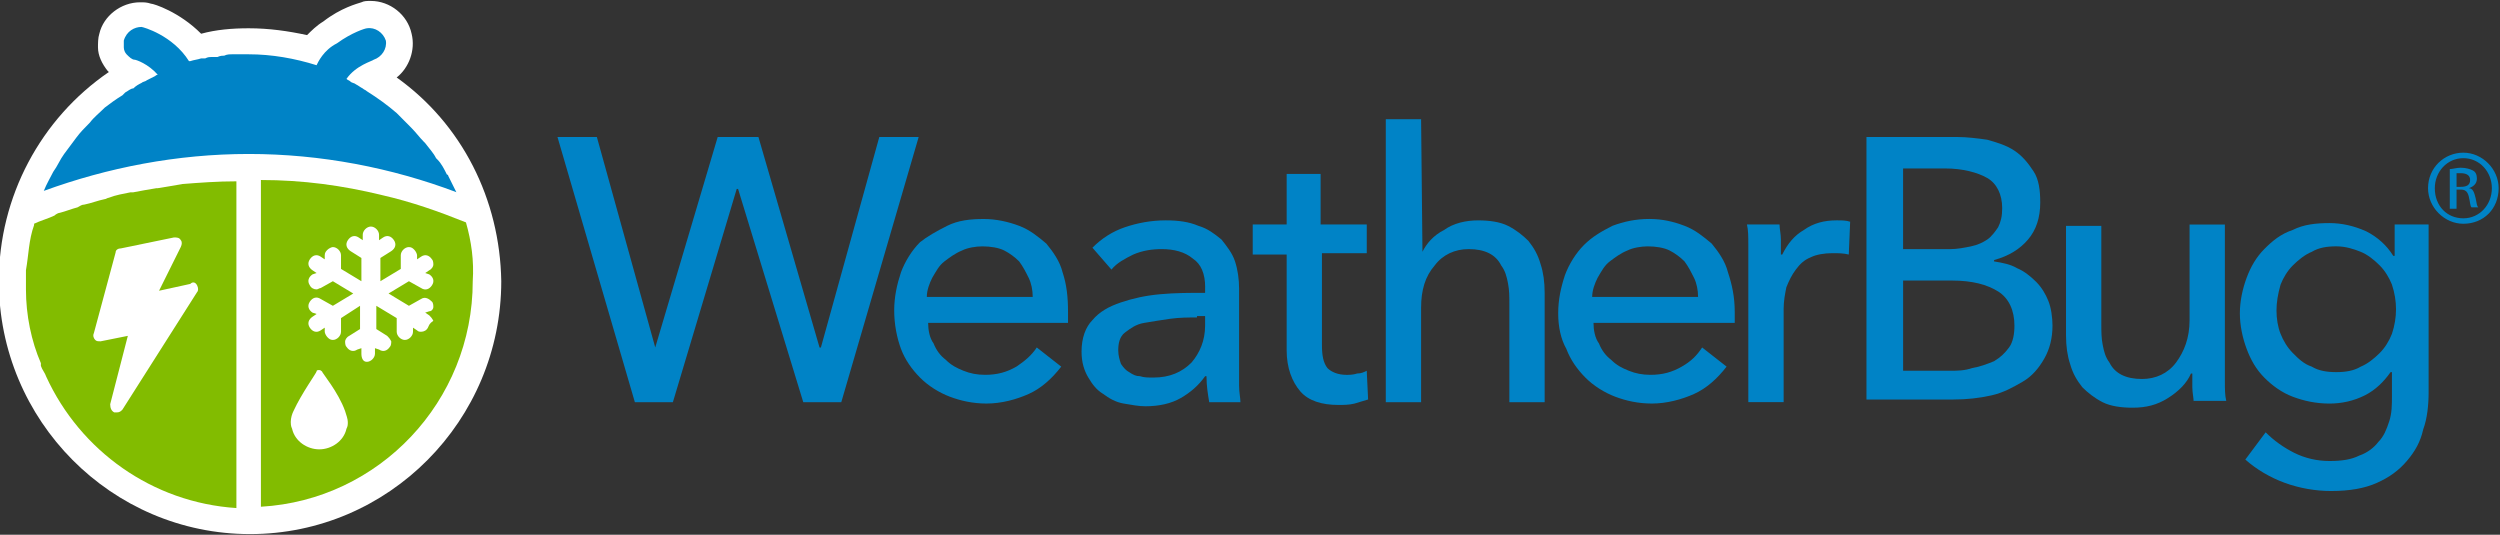 <svg width="187" height="40" viewBox="0 0 187 40" fill="none" xmlns="http://www.w3.org/2000/svg">
<rect x="0" y="0" width="187" height="40" fill="#333333" stroke="none"/>
<g clip-path="url(#clip0_6_306)">
<path d="M49.011 25.994L53.684 10.246H56.73L61.302 25.994H61.403L65.772 10.246H68.717L62.928 30.083H60.084L55.208 14.131H55.107L50.332 30.083H47.488L41.699 10.246H44.645L49.013 25.994H49.011Z" fill="#0083C6"/>
<path d="M79.888 23.335V24.152H69.425C69.425 24.663 69.527 25.276 69.831 25.687C70.034 26.198 70.339 26.607 70.745 26.913C71.151 27.322 71.557 27.526 72.064 27.731C72.572 27.935 73.079 28.037 73.69 28.037C74.603 28.037 75.316 27.833 76.026 27.424C76.635 27.015 77.143 26.607 77.551 25.991L79.38 27.424C78.67 28.344 77.856 29.061 76.942 29.47C76.029 29.878 74.91 30.185 73.794 30.185C72.779 30.185 71.863 29.981 71.051 29.674C70.24 29.368 69.425 28.857 68.816 28.241C68.207 27.626 67.7 26.913 67.393 26.094C67.089 25.276 66.886 24.252 66.886 23.231C66.886 22.209 67.089 21.287 67.393 20.368C67.698 19.55 68.205 18.731 68.816 18.118C69.324 17.709 70.034 17.3 70.848 16.892C71.662 16.483 72.576 16.381 73.591 16.381C74.504 16.381 75.42 16.585 76.232 16.892C77.044 17.198 77.655 17.709 78.264 18.22C78.771 18.833 79.278 19.548 79.481 20.368C79.786 21.287 79.888 22.209 79.888 23.333V23.335ZM77.247 22.211C77.247 21.7 77.145 21.189 76.942 20.778C76.739 20.368 76.536 19.961 76.232 19.552C75.927 19.246 75.521 18.939 75.115 18.735C74.709 18.531 74.1 18.428 73.489 18.428C72.982 18.428 72.373 18.531 71.965 18.735C71.457 18.939 71.051 19.246 70.645 19.552C70.24 19.859 70.037 20.268 69.732 20.778C69.529 21.187 69.326 21.698 69.326 22.211H77.249H77.247Z" fill="#0083C6"/>
<path d="M90.147 21.496C90.147 20.474 89.842 19.757 89.233 19.348C88.624 18.837 87.81 18.633 86.897 18.633C86.186 18.633 85.474 18.735 84.763 19.041C84.154 19.348 83.545 19.654 83.137 20.165L81.714 18.528C82.425 17.813 83.239 17.302 84.152 16.994C85.066 16.685 86.083 16.483 87.199 16.483C88.112 16.483 88.927 16.585 89.637 16.891C90.347 17.096 90.855 17.504 91.364 17.913C91.77 18.424 92.176 18.935 92.379 19.55C92.582 20.165 92.684 20.878 92.684 21.596V28.857C92.684 29.367 92.785 29.776 92.785 30.083H90.449C90.347 29.47 90.246 28.857 90.246 28.139H90.144C89.637 28.854 89.028 29.365 88.315 29.776C87.603 30.187 86.689 30.389 85.674 30.389C85.167 30.389 84.66 30.287 84.049 30.185C83.437 30.083 82.932 29.776 82.524 29.47C82.016 29.163 81.712 28.754 81.408 28.244C81.103 27.733 80.9 27.12 80.9 26.3C80.9 25.278 81.205 24.459 81.712 23.948C82.219 23.335 82.93 22.926 83.846 22.62C84.761 22.313 85.674 22.109 86.791 22.007C87.907 21.904 89.026 21.904 90.142 21.904V21.496H90.147ZM89.538 23.746C88.929 23.746 88.218 23.746 87.506 23.848C86.793 23.95 86.186 24.052 85.575 24.154C84.964 24.257 84.56 24.563 84.152 24.87C83.746 25.176 83.645 25.687 83.645 26.198C83.645 26.607 83.746 26.913 83.848 27.22C84.051 27.526 84.254 27.73 84.457 27.833C84.761 28.037 84.964 28.139 85.269 28.139C85.573 28.241 85.877 28.241 86.283 28.241C87.501 28.241 88.417 27.833 89.127 27.117C89.736 26.402 90.142 25.48 90.142 24.357V23.641H89.533V23.744L89.538 23.746Z" fill="#0083C6"/>
<path d="M102.334 18.939H98.881V25.789C98.881 26.607 98.983 27.117 99.287 27.528C99.591 27.835 100.099 28.039 100.71 28.039C100.913 28.039 101.217 28.039 101.522 27.937C101.826 27.937 102.029 27.835 102.232 27.733L102.334 29.881C102.029 29.983 101.623 30.085 101.319 30.187C100.913 30.289 100.507 30.289 100.101 30.289C98.883 30.289 97.866 29.983 97.257 29.267C96.648 28.552 96.242 27.528 96.242 26.2V19.041H93.703V16.791H96.242V13.009H98.782V16.791H102.234V18.939H102.336H102.334Z" fill="#0083C6"/>
<path d="M106.398 18.837C106.702 18.224 107.21 17.611 108.024 17.2C108.734 16.689 109.65 16.485 110.563 16.485C111.375 16.485 112.189 16.587 112.798 16.894C113.407 17.2 113.914 17.609 114.323 18.017C114.728 18.528 115.033 19.039 115.236 19.757C115.439 20.37 115.54 21.085 115.54 21.904V30.085H112.9V22.722C112.9 22.211 112.9 21.7 112.798 21.187C112.697 20.674 112.595 20.267 112.291 19.859C112.088 19.45 111.783 19.144 111.377 18.939C110.971 18.735 110.464 18.633 109.853 18.633C108.838 18.633 107.922 19.041 107.313 19.859C106.603 20.676 106.298 21.7 106.298 23.028V30.083H103.657V8.917H106.298L106.4 18.835L106.398 18.837Z" fill="#0083C6"/>
<path d="M129.758 23.335V24.152H119.194C119.194 24.663 119.296 25.276 119.6 25.687C119.803 26.198 120.108 26.607 120.513 26.913C120.919 27.322 121.325 27.526 121.833 27.731C122.34 27.935 122.848 28.037 123.459 28.037C124.372 28.037 125.085 27.833 125.795 27.424C126.506 27.015 126.912 26.607 127.32 25.991L129.149 27.424C128.438 28.344 127.624 29.061 126.711 29.47C125.797 29.878 124.679 30.185 123.562 30.185C122.548 30.185 121.632 29.981 120.82 29.674C120.008 29.367 119.194 28.857 118.585 28.241C117.976 27.628 117.469 26.913 117.162 26.094C116.756 25.378 116.553 24.457 116.553 23.435C116.553 22.413 116.756 21.491 117.061 20.572C117.365 19.755 117.873 18.935 118.484 18.322C119.093 17.709 119.803 17.3 120.617 16.889C121.429 16.583 122.345 16.378 123.36 16.378C124.374 16.378 125.188 16.583 126 16.889C126.812 17.196 127.423 17.707 128.032 18.218C128.54 18.831 129.047 19.546 129.25 20.365C129.555 21.285 129.758 22.207 129.758 23.331V23.335ZM127.015 22.211C127.015 21.7 126.914 21.189 126.711 20.778C126.508 20.37 126.305 19.961 126 19.552C125.696 19.246 125.29 18.939 124.884 18.735C124.478 18.531 123.869 18.428 123.258 18.428C122.751 18.428 122.142 18.531 121.734 18.735C121.226 18.939 120.82 19.246 120.414 19.552C120.008 19.859 119.805 20.267 119.501 20.778C119.298 21.187 119.095 21.698 119.095 22.211H127.017H127.015Z" fill="#0083C6"/>
<path d="M130.773 18.224C130.773 17.713 130.773 17.202 130.671 16.791H133.109C133.109 17.098 133.211 17.507 133.211 17.915V19.039H133.312C133.718 18.222 134.225 17.607 134.938 17.198C135.648 16.687 136.463 16.483 137.376 16.483C137.782 16.483 138.086 16.483 138.391 16.585L138.289 19.039C137.883 18.937 137.477 18.937 137.071 18.937C136.463 18.937 135.854 19.039 135.445 19.244C134.938 19.448 134.634 19.754 134.329 20.163C134.025 20.572 133.822 20.98 133.619 21.491C133.517 22.002 133.416 22.513 133.416 23.128V30.081H130.775V19.65C130.775 19.241 130.775 18.833 130.775 18.217L130.773 18.224Z" fill="#0083C6"/>
<path d="M139.609 10.248H146.413C147.123 10.248 147.937 10.35 148.648 10.452C149.358 10.656 150.071 10.861 150.68 11.27C151.289 11.678 151.695 12.189 152.103 12.804C152.511 13.419 152.61 14.237 152.61 15.156C152.61 16.28 152.306 17.202 151.697 17.917C151.088 18.633 150.274 19.143 149.157 19.452V19.554C149.766 19.657 150.375 19.759 150.885 20.065C151.392 20.27 151.9 20.678 152.308 21.087C152.716 21.496 153.018 22.006 153.221 22.52C153.424 23.03 153.526 23.746 153.526 24.361C153.526 25.28 153.323 26.1 152.917 26.815C152.511 27.53 152.003 28.143 151.291 28.554C150.58 28.963 149.868 29.372 148.954 29.576C148.041 29.78 147.125 29.883 146.11 29.883H139.611V10.25L139.609 10.248ZM142.351 18.633H145.905C146.413 18.633 146.92 18.53 147.43 18.428C147.937 18.326 148.343 18.122 148.648 17.917C148.952 17.713 149.257 17.304 149.46 16.998C149.663 16.589 149.764 16.18 149.764 15.565C149.764 14.543 149.358 13.724 148.648 13.315C147.937 12.906 146.819 12.6 145.499 12.6H142.351V18.633ZM142.351 27.733H145.804C146.413 27.733 146.92 27.733 147.531 27.528C148.14 27.426 148.648 27.222 149.157 27.017C149.665 26.711 149.969 26.404 150.274 25.996C150.578 25.587 150.68 24.974 150.68 24.359C150.68 23.235 150.274 22.313 149.462 21.802C148.65 21.291 147.531 20.985 146.009 20.985H142.353V27.733H142.351Z" fill="#0083C6"/>
<path d="M164.087 30.085C164.087 29.778 163.986 29.369 163.986 28.961V27.939H163.884C163.58 28.654 162.971 29.267 162.157 29.78C161.345 30.291 160.531 30.496 159.516 30.496C158.704 30.496 157.89 30.393 157.281 30.087C156.672 29.78 156.164 29.372 155.756 28.963C155.35 28.452 155.046 27.941 154.843 27.224C154.64 26.611 154.538 25.896 154.538 25.076V16.896H157.179V24.259C157.179 24.77 157.179 25.28 157.281 25.794C157.382 26.306 157.484 26.713 157.788 27.122C157.991 27.53 158.296 27.837 158.702 28.041C159.108 28.246 159.615 28.348 160.226 28.348C161.241 28.348 162.157 27.939 162.765 27.122C163.374 26.304 163.78 25.28 163.78 23.952V16.794H166.421V28.552C166.421 29.063 166.421 29.574 166.523 29.985H164.085V30.087L164.087 30.085Z" fill="#0083C6"/>
<path d="M169.47 32.335C170.079 32.948 170.79 33.459 171.604 33.87C172.416 34.278 173.331 34.483 174.245 34.483C175.158 34.483 175.871 34.38 176.48 34.074C177.088 33.87 177.596 33.461 177.903 33.052C178.309 32.644 178.512 32.133 178.714 31.517C178.917 30.904 178.917 30.291 178.917 29.574V27.835H178.816C178.309 28.55 177.7 29.163 176.886 29.574C176.071 29.985 175.158 30.187 174.245 30.187C173.23 30.187 172.314 29.983 171.502 29.676C170.69 29.37 169.978 28.859 169.369 28.244C168.76 27.631 168.354 26.915 168.049 26.096C167.745 25.278 167.542 24.357 167.542 23.437C167.542 22.517 167.745 21.596 168.049 20.778C168.354 19.961 168.76 19.244 169.369 18.631C169.978 18.017 170.587 17.507 171.502 17.198C172.314 16.789 173.23 16.687 174.245 16.687C175.158 16.687 176.074 16.891 176.987 17.3C177.799 17.709 178.511 18.322 179.019 19.141H179.12V16.789H181.66V29.365C181.66 30.285 181.558 31.309 181.254 32.126C181.051 33.046 180.645 33.763 180.036 34.478C179.427 35.194 178.717 35.704 177.801 36.115C176.886 36.526 175.769 36.728 174.348 36.728C173.232 36.728 172.012 36.524 170.895 36.115C169.779 35.707 168.762 35.093 167.95 34.376L169.475 32.331L169.47 32.335ZM170.282 23.233C170.282 23.846 170.384 24.459 170.587 24.972C170.79 25.483 171.094 25.994 171.5 26.404C171.906 26.815 172.312 27.222 172.923 27.426C173.431 27.733 174.039 27.835 174.752 27.835C175.465 27.835 176.071 27.733 176.581 27.426C177.088 27.222 177.596 26.813 178.004 26.404C178.412 25.996 178.714 25.485 178.917 24.972C179.12 24.359 179.222 23.746 179.222 23.131C179.222 22.515 179.12 21.904 178.917 21.289C178.714 20.778 178.41 20.267 178.004 19.857C177.598 19.446 177.091 19.039 176.581 18.835C176.071 18.631 175.465 18.426 174.752 18.426C174.039 18.426 173.433 18.528 172.923 18.835C172.416 19.039 171.908 19.448 171.5 19.857C171.092 20.265 170.79 20.776 170.587 21.289C170.384 22.004 170.282 22.617 170.282 23.233Z" fill="#0083C6"/>
<path d="M184.258 11.42C185.681 11.42 186.898 12.646 186.898 14.078C186.898 15.613 185.782 16.737 184.258 16.737C182.835 16.737 181.617 15.511 181.617 14.078C181.617 12.544 182.835 11.42 184.258 11.42ZM184.258 11.831C183.04 11.831 182.124 12.852 182.124 14.081C182.124 15.409 183.038 16.331 184.258 16.331C185.478 16.331 186.391 15.309 186.391 14.081C186.391 12.852 185.478 11.831 184.258 11.831ZM183.75 15.613H183.243V12.648C183.446 12.648 183.75 12.546 184.055 12.546C184.461 12.546 184.765 12.648 184.968 12.75C185.171 12.852 185.272 13.057 185.272 13.363C185.272 13.772 184.968 13.976 184.664 14.078C184.968 14.078 185.07 14.385 185.171 14.794C185.272 15.305 185.272 15.407 185.374 15.509H184.867C184.765 15.407 184.765 15.1 184.664 14.691C184.562 14.283 184.359 14.181 184.055 14.181H183.75V15.613ZM183.75 13.976H184.055C184.461 13.976 184.765 13.874 184.765 13.465C184.765 13.159 184.562 12.954 184.055 12.954H183.75V13.976Z" fill="#0083C6"/>
<path d="M29.672 5.796C30.585 5.08 31.095 3.75 30.788 2.524C30.483 1.091 29.162 0.07 27.741 0.07C27.437 0.07 27.234 0.07 27.031 0.172C26.726 0.274 25.506 0.58 24.187 1.604C23.679 1.911 23.273 2.32 22.969 2.626C21.546 2.32 20.125 2.115 18.601 2.115C17.383 2.115 16.163 2.217 15.046 2.524C13.42 0.887 11.492 0.274 11.289 0.274C10.985 0.172 10.782 0.172 10.477 0.172C9.054 0.172 7.735 1.193 7.43 2.524C7.329 2.83 7.329 3.239 7.329 3.546C7.329 4.159 7.633 4.772 8.039 5.285L8.141 5.387C3.062 8.863 -0.086 14.691 -0.086 21.033C-0.086 31.463 8.344 39.95 18.704 39.95C29.065 39.95 37.495 31.463 37.495 21.033C37.394 14.898 34.55 9.274 29.674 5.798L29.672 5.796Z" fill="white"/>
<path d="M34.852 16.635C32.82 15.818 30.79 15.1 28.555 14.589C25.61 13.874 22.665 13.465 19.516 13.465V37.904C28.352 37.394 35.361 30.03 35.361 21.033C35.463 19.498 35.26 18.067 34.854 16.635H34.852ZM25.914 32.076C25.711 32.996 24.798 33.611 23.882 33.611C22.967 33.611 22.053 32.998 21.85 32.076C21.749 31.872 21.749 31.668 21.749 31.565C21.749 31.259 21.85 30.952 21.952 30.748C22.561 29.42 23.679 27.885 23.679 27.783C23.679 27.68 23.781 27.681 23.882 27.681C23.95 27.681 24.018 27.715 24.085 27.783C24.085 27.885 25.303 29.317 25.813 30.748C25.914 31.055 26.016 31.361 26.016 31.565C26.016 31.77 26.016 31.872 25.914 32.076ZM32.008 24.509C31.907 24.713 31.703 24.815 31.5 24.815C31.399 24.815 31.297 24.815 31.196 24.713L30.892 24.509V24.815C30.892 25.122 30.587 25.428 30.283 25.428C29.978 25.428 29.674 25.122 29.674 24.815V23.794L28.149 22.874V24.613L28.961 25.124C29.063 25.226 29.164 25.328 29.266 25.533C29.266 25.635 29.266 25.839 29.164 25.941C28.961 26.248 28.657 26.35 28.352 26.146L28.048 26.044V26.452C28.048 26.759 27.743 27.065 27.439 27.065C27.134 27.065 27.033 26.759 27.033 26.452V26.044L26.728 26.146C26.424 26.35 26.119 26.248 25.916 25.941C25.815 25.839 25.815 25.635 25.815 25.533C25.815 25.431 25.916 25.226 26.119 25.124L26.931 24.613V22.874L25.508 23.794V24.815C25.508 25.122 25.204 25.428 24.899 25.428C24.696 25.428 24.595 25.326 24.493 25.224C24.392 25.122 24.29 24.918 24.29 24.815V24.509L23.986 24.713C23.681 24.918 23.377 24.815 23.174 24.509C22.971 24.202 23.073 23.896 23.377 23.691L23.681 23.487L23.377 23.385C23.073 23.181 22.971 22.874 23.174 22.567C23.377 22.261 23.681 22.159 23.986 22.363L24.899 22.874L26.424 21.954L24.899 21.035L23.986 21.546C23.884 21.546 23.783 21.648 23.681 21.648C23.479 21.648 23.276 21.546 23.174 21.341C22.971 21.035 23.073 20.728 23.377 20.524L23.681 20.422L23.377 20.218C23.073 20.013 22.971 19.707 23.174 19.4C23.377 19.094 23.681 18.991 23.986 19.196L24.29 19.4V19.094C24.29 18.889 24.392 18.787 24.493 18.685C24.595 18.583 24.798 18.481 24.899 18.481C25.204 18.481 25.508 18.787 25.508 19.094V20.115L27.033 21.035V19.296L26.221 18.785C25.916 18.581 25.815 18.274 26.018 17.968C26.221 17.661 26.525 17.559 26.83 17.763L27.134 17.968V17.559C27.134 17.252 27.439 16.946 27.743 16.946C28.048 16.946 28.352 17.252 28.352 17.559V17.968L28.657 17.763C28.961 17.559 29.266 17.661 29.469 17.968C29.672 18.274 29.57 18.581 29.266 18.785L28.454 19.296V21.035L29.978 20.115V19.094C29.978 18.787 30.283 18.481 30.587 18.481C30.79 18.481 30.892 18.583 30.993 18.685C31.095 18.787 31.196 18.991 31.196 19.094V19.4L31.5 19.196C31.805 18.991 32.109 19.094 32.312 19.4C32.414 19.502 32.414 19.707 32.414 19.809C32.414 19.911 32.312 20.115 32.109 20.218L31.805 20.422L32.109 20.524C32.414 20.728 32.515 21.035 32.312 21.341C32.109 21.648 31.805 21.75 31.5 21.546L30.587 21.035L29.063 21.954L30.587 22.874L31.5 22.363C31.805 22.159 32.109 22.363 32.312 22.567C32.414 22.67 32.414 22.874 32.414 22.976C32.414 23.078 32.312 23.283 32.109 23.283L31.805 23.385L32.109 23.589C32.211 23.691 32.312 23.794 32.414 23.998C32.109 24.202 32.109 24.305 32.008 24.509Z" fill="#82BC00"/>
<path d="M34.139 14.385C33.936 13.976 33.733 13.567 33.53 13.159C33.53 13.159 33.53 13.056 33.429 13.056C33.226 12.648 33.023 12.239 32.718 11.932L32.617 11.83C32.414 11.422 32.109 11.115 31.805 10.706L31.703 10.604C31.399 10.298 31.095 9.889 30.79 9.583L30.689 9.48C30.384 9.174 29.978 8.765 29.674 8.459C28.963 7.846 28.251 7.335 27.439 6.822C27.337 6.719 27.236 6.719 27.134 6.617C26.931 6.515 26.83 6.413 26.627 6.311C26.525 6.209 26.322 6.209 26.221 6.106C26.119 6.004 26.018 6.004 25.916 5.902C26.627 4.88 27.847 4.574 27.948 4.469C28.557 4.265 28.963 3.652 28.862 3.037C28.659 2.424 28.05 2.015 27.439 2.117C27.337 2.117 26.322 2.424 25.204 3.241C24.189 3.752 23.781 4.674 23.679 4.878C22.053 4.367 20.328 4.061 18.601 4.061H17.383C17.18 4.061 16.977 4.061 16.774 4.163C16.672 4.163 16.469 4.163 16.266 4.265H15.86C15.657 4.265 15.556 4.265 15.353 4.367H15.048C14.744 4.469 14.541 4.469 14.236 4.572H14.135C12.917 2.628 10.682 2.015 10.581 2.015C10.073 2.015 9.464 2.322 9.261 3.037V3.548C9.261 3.752 9.363 3.956 9.464 4.059C9.667 4.263 9.87 4.467 10.073 4.467C10.175 4.467 11.088 4.774 11.801 5.591C11.699 5.591 11.598 5.693 11.598 5.693L10.989 6C10.887 6.102 10.684 6.102 10.583 6.204C10.38 6.306 10.177 6.409 9.974 6.613C9.771 6.613 9.568 6.817 9.365 6.919L9.162 7.124C8.655 7.43 8.249 7.737 7.843 8.043C7.437 8.452 7.031 8.759 6.726 9.167C6.32 9.576 6.016 9.883 5.711 10.291C5.407 10.7 5.102 11.109 4.798 11.517C4.494 11.926 4.291 12.437 3.986 12.846C3.783 13.254 3.479 13.765 3.276 14.278C8.05 12.539 13.23 11.517 18.611 11.517C23.992 11.517 29.276 12.539 34.152 14.38C34.085 14.38 34.085 14.38 34.152 14.38L34.139 14.385Z" fill="#0083C6"/>
<path d="M13.623 13.772C13.014 13.874 12.405 13.976 11.794 14.078H11.693C11.084 14.18 10.475 14.283 9.965 14.385H9.762C9.255 14.487 8.646 14.589 8.136 14.793C8.035 14.793 7.933 14.896 7.832 14.896C7.324 14.998 6.817 15.202 6.307 15.304C6.104 15.304 6.003 15.406 5.8 15.509C5.394 15.611 4.887 15.815 4.481 15.917C4.379 15.917 4.176 16.02 4.075 16.122C3.669 16.326 2.958 16.53 2.55 16.735V16.837C2.144 17.961 2.144 19.087 1.941 20.211V21.643C1.941 23.587 2.347 25.528 3.058 27.165V27.369C3.159 27.676 3.362 27.88 3.464 28.187C6.003 33.709 11.386 37.593 17.683 38.002V35.343V13.563C16.26 13.563 14.941 13.665 13.621 13.767L13.623 13.772ZM14.742 21.339C14.843 21.543 14.843 21.748 14.742 21.85L9.156 30.643C9.054 30.746 8.953 30.848 8.75 30.848H8.547C8.344 30.746 8.242 30.541 8.242 30.235L9.562 25.122L7.53 25.53C7.327 25.53 7.225 25.53 7.124 25.428C7.022 25.326 6.921 25.122 7.022 24.917L8.648 18.885C8.648 18.68 8.851 18.578 9.054 18.578L13.014 17.761C13.217 17.761 13.42 17.761 13.522 17.965C13.623 18.067 13.623 18.272 13.522 18.476L11.896 21.748L14.232 21.237C14.435 21.033 14.638 21.135 14.74 21.339H14.742Z" fill="#82BC00"/>
</g>
<defs>
<clipPath id="clip0_6_306">
<rect width="187" height="40" fill="white"/>
</clipPath>
</defs>
</svg>
